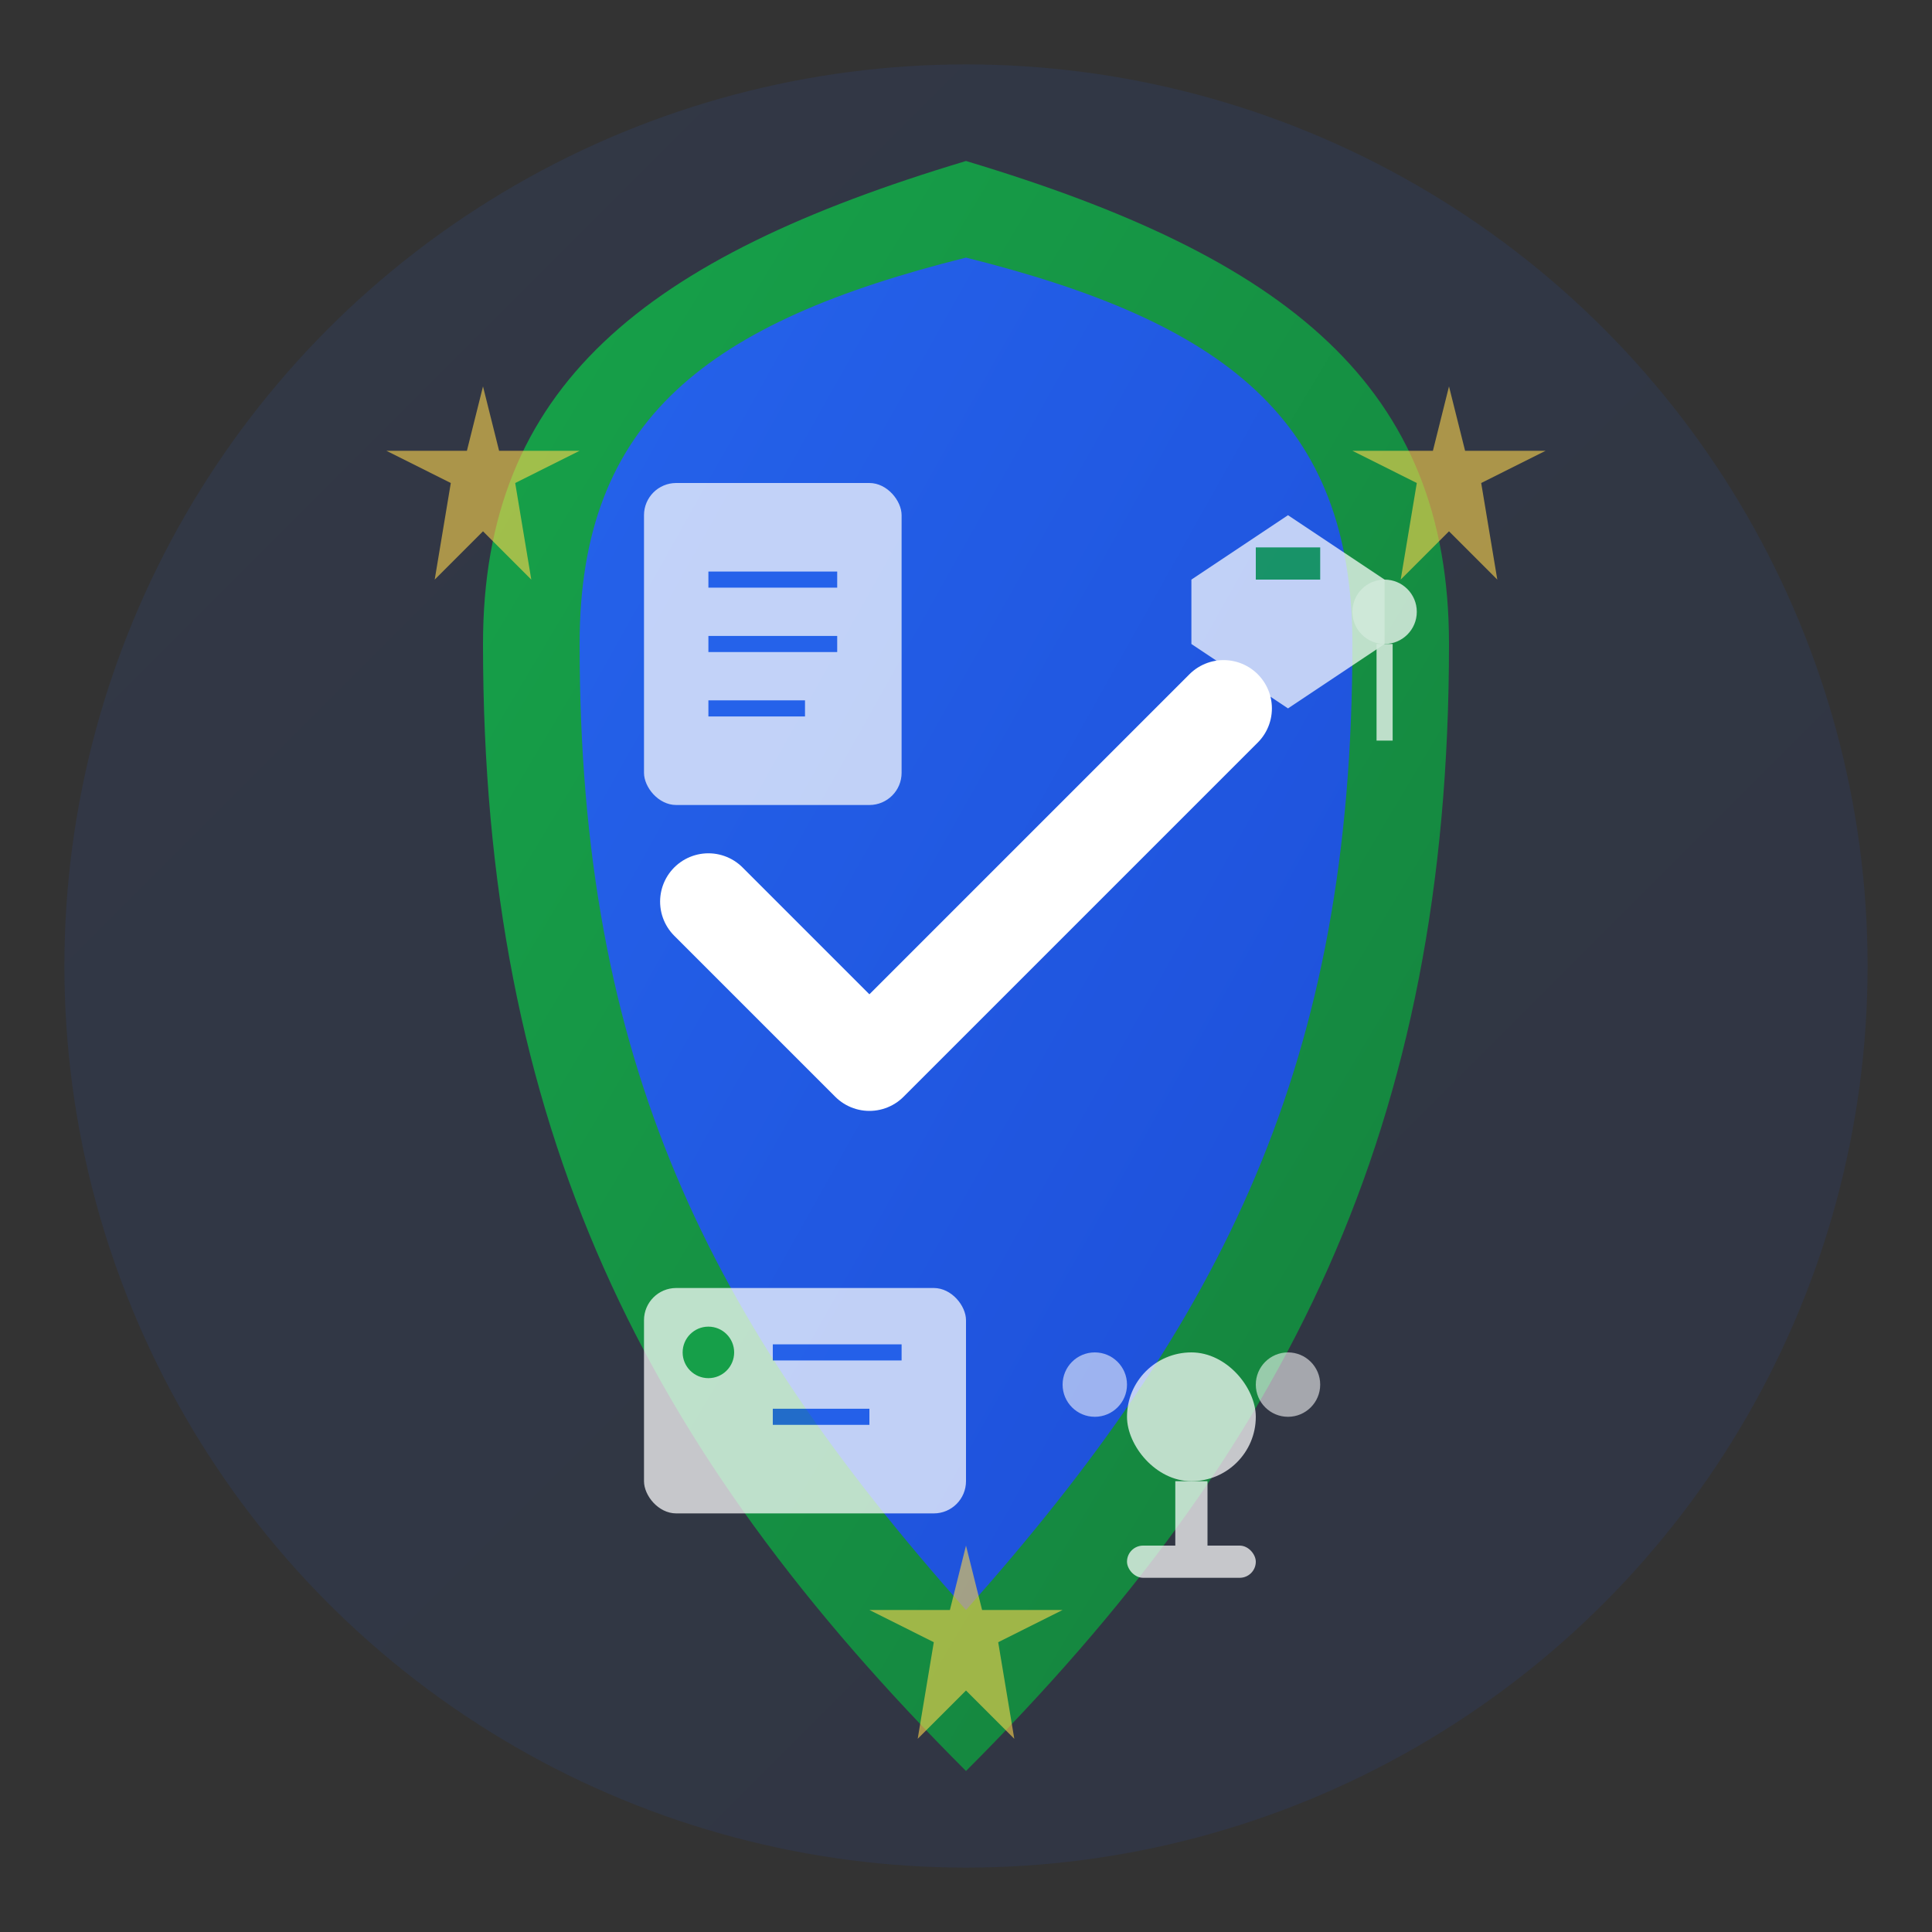 <svg width="60" height="60" viewBox="0 0 60 60" xmlns="http://www.w3.org/2000/svg">
    <rect x="0" y="0" width="60" height="60" fill="#333333" stroke="none"/>
    <defs>
        <linearGradient id="aboutGrad" x1="0%" y1="0%" x2="100%" y2="100%">
            <stop offset="0%" style="stop-color:#2563EB;stop-opacity:1" />
            <stop offset="100%" style="stop-color:#1D4ED8;stop-opacity:1" />
        </linearGradient>
        <linearGradient id="shieldGrad" x1="0%" y1="0%" x2="100%" y2="100%">
            <stop offset="0%" style="stop-color:#16A34A;stop-opacity:1" />
            <stop offset="100%" style="stop-color:#15803D;stop-opacity:1" />
        </linearGradient>
    </defs>
    
    <!-- Background Circle -->
    <circle cx="30" cy="30" r="28" fill="url(#aboutGrad)" opacity="0.1"/>
    
    <!-- Main Shield Shape -->
    <path d="M 30 5 C 20 8 15 12 15 20 C 15 35 20 45 30 55 C 40 45 45 35 45 20 C 45 12 40 8 30 5 Z" fill="url(#shieldGrad)"/>
    
    <!-- Inner Shield Detail -->
    <path d="M 30 8 C 22 10 18 13 18 20 C 18 33 22 41 30 50 C 38 41 42 33 42 20 C 42 13 38 10 30 8 Z" fill="url(#aboutGrad)"/>
    
    <!-- Checkmark -->
    <g transform="translate(30, 30)">
        <path d="M -8 -2 L -3 3 L 8 -8" stroke="white" stroke-width="3" stroke-linecap="round" stroke-linejoin="round" fill="none"/>
    </g>
    
    <!-- Educational Elements -->
    <g opacity="0.8">
        <!-- Book -->
        <g transform="translate(20, 15)">
            <rect x="0" y="0" width="8" height="10" rx="1" fill="white" opacity="0.9"/>
            <line x1="2" y1="3" x2="6" y2="3" stroke="#2563EB" stroke-width="0.5"/>
            <line x1="2" y1="5" x2="6" y2="5" stroke="#2563EB" stroke-width="0.5"/>
            <line x1="2" y1="7" x2="5" y2="7" stroke="#2563EB" stroke-width="0.5"/>
        </g>
        
        <!-- Graduation Cap -->
        <g transform="translate(32, 15)">
            <polygon points="5,3 8,1 11,3 11,5 8,7 5,5" fill="white" opacity="0.9"/>
            <rect x="7" y="2" width="2" height="1" fill="#16A34A"/>
            <circle cx="11" cy="4" r="1" fill="white" opacity="0.9"/>
            <line x1="11" y1="5" x2="11" y2="8" stroke="white" stroke-width="0.5" opacity="0.9"/>
        </g>
        
        <!-- Certificate -->
        <g transform="translate(20, 40)">
            <rect x="0" y="0" width="10" height="7" rx="1" fill="white" opacity="0.9"/>
            <circle cx="2" cy="2" r="0.8" fill="#16A34A"/>
            <line x1="4" y1="2" x2="8" y2="2" stroke="#2563EB" stroke-width="0.5"/>
            <line x1="4" y1="4" x2="7" y2="4" stroke="#2563EB" stroke-width="0.5"/>
        </g>
        
        <!-- Trophy -->
        <g transform="translate(32, 40)">
            <rect x="3" y="2" width="4" height="4" rx="2" fill="white" opacity="0.9"/>
            <rect x="4.5" y="6" width="1" height="2" fill="white" opacity="0.9"/>
            <rect x="3" y="8" width="4" height="1" rx="0.5" fill="white" opacity="0.9"/>
            <circle cx="2" cy="3" r="1" fill="white" opacity="0.7"/>
            <circle cx="8" cy="3" r="1" fill="white" opacity="0.7"/>
        </g>
    </g>
    
    <!-- Excellence Stars -->
    <g transform="translate(12, 12)" opacity="0.6">
        <polygon points="3,0 3.5,2 6,2 4,3 4.5,6 3,4.5 1.5,6 2,3 0,2 2.5,2" fill="#FCD34D"/>
    </g>
    <g transform="translate(42, 12)" opacity="0.6">
        <polygon points="3,0 3.5,2 6,2 4,3 4.5,6 3,4.5 1.5,6 2,3 0,2 2.5,2" fill="#FCD34D"/>
    </g>
    <g transform="translate(27, 48)" opacity="0.6">
        <polygon points="3,0 3.5,2 6,2 4,3 4.5,6 3,4.5 1.5,6 2,3 0,2 2.5,2" fill="#FCD34D"/>
    </g>
</svg>
